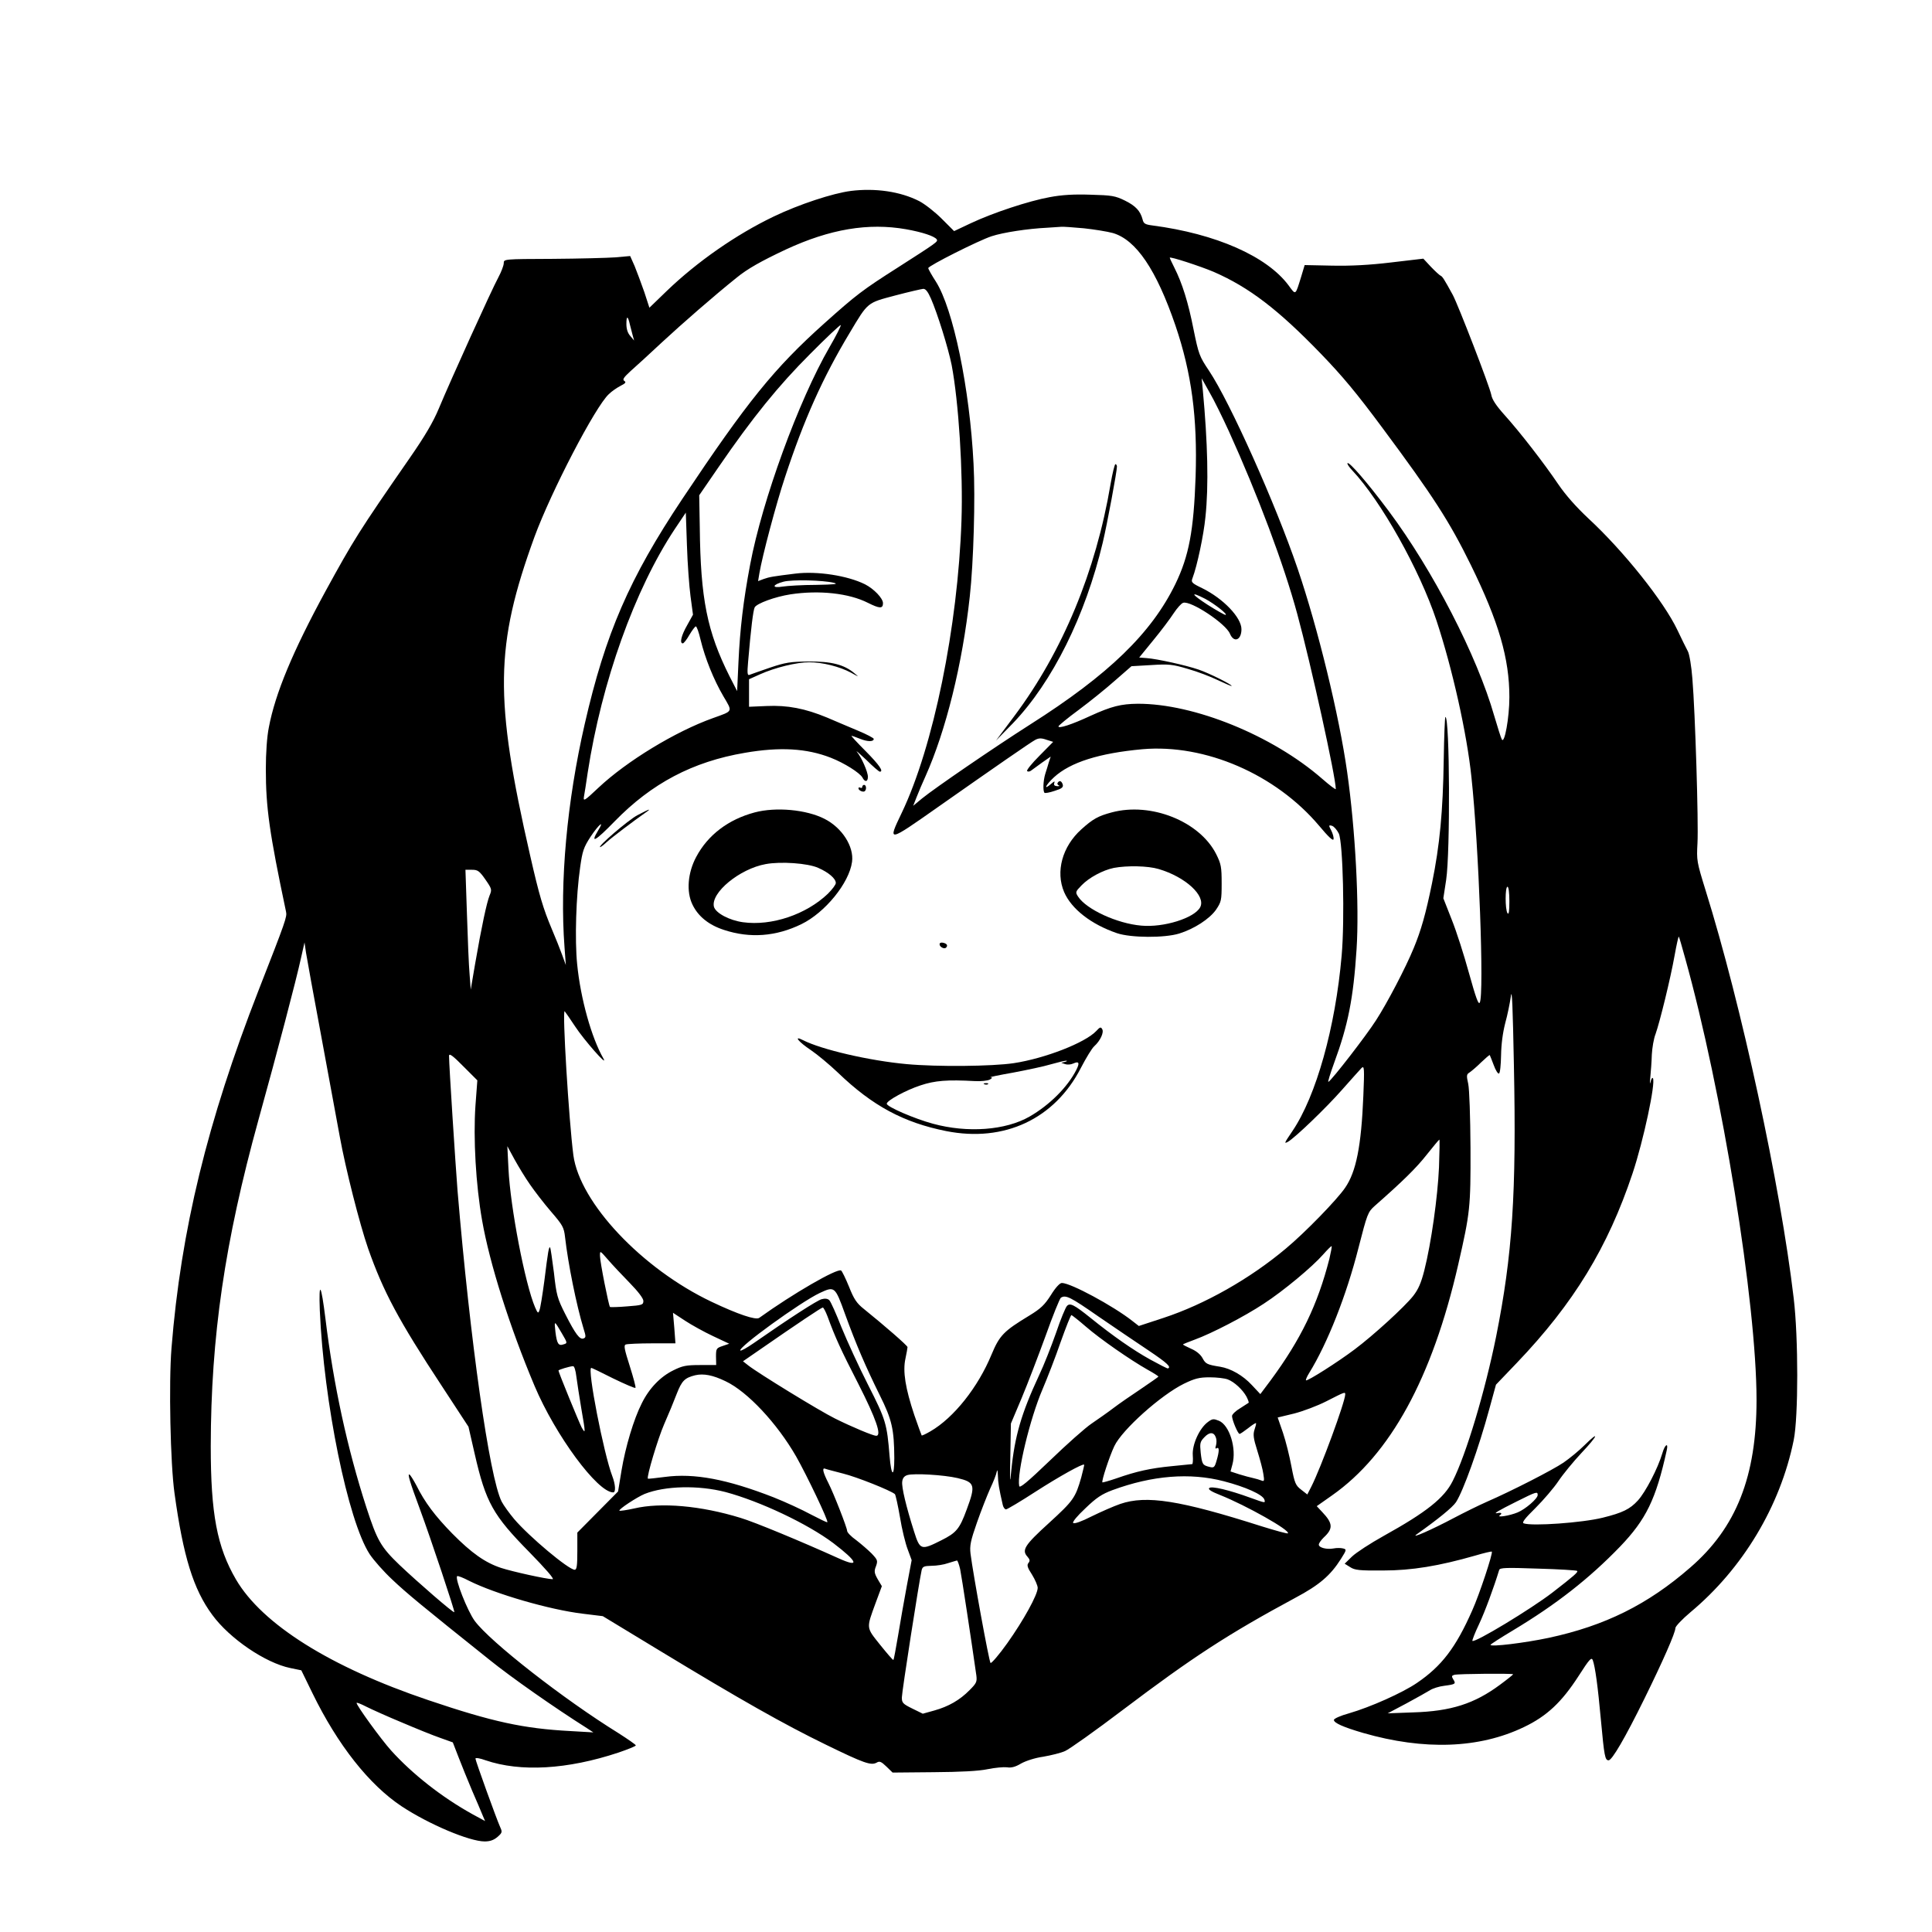 <?xml version="1.0" standalone="no"?>
<!DOCTYPE svg PUBLIC "-//W3C//DTD SVG 20010904//EN"
 "http://www.w3.org/TR/2001/REC-SVG-20010904/DTD/svg10.dtd">
<svg version="1.0" xmlns="http://www.w3.org/2000/svg"
 width="1024pt" height="1024pt" viewBox="0 0 1024 1024"
 preserveAspectRatio="xMidYMid meet">

<g transform="translate(0,1024) scale(0.1,-0.1)"
fill="#000000" stroke="none">
<path d="M4510 9228 c-95 -12 -275 -71 -410 -136 -198 -95 -405 -239 -567
-395 l-91 -88 -27 83 c-16 46 -39 107 -51 137 l-24 54 -78 -7 c-42 -3 -193 -7
-334 -8 -258 -1 -258 -1 -258 -23 0 -12 -13 -46 -29 -76 -34 -62 -253 -545
-315 -694 -30 -72 -74 -147 -156 -265 -269 -388 -296 -432 -445 -704 -173
-318 -266 -541 -300 -721 -10 -49 -16 -136 -16 -221 0 -205 19 -339 107 -756
6 -27 0 -45 -146 -418 -271 -695 -411 -1270 -461 -1895 -15 -185 -6 -614 16
-770 46 -334 100 -509 200 -644 92 -126 282 -255 414 -282 l58 -12 59 -121
c134 -275 301 -486 473 -600 144 -95 359 -186 440 -186 28 0 48 7 68 24 25 22
26 26 14 52 -19 42 -131 352 -131 363 0 6 24 2 54 -9 185 -63 433 -49 704 41
50 17 92 34 92 38 0 4 -42 33 -92 65 -291 180 -680 484 -762 595 -39 54 -106
224 -93 237 3 3 32 -8 64 -25 138 -69 426 -153 602 -174 l106 -13 305 -185
c427 -259 655 -388 877 -496 203 -99 240 -112 270 -95 15 9 24 5 51 -21 l33
-32 217 2 c144 1 240 6 287 16 39 8 85 12 102 10 23 -4 45 2 75 20 25 14 74
30 117 36 41 7 94 20 116 30 23 10 161 108 306 218 373 282 560 403 914 594
128 68 187 119 242 206 31 49 31 51 11 56 -12 3 -34 3 -49 0 -37 -7 -79 4 -79
20 0 8 12 24 26 38 51 47 49 75 -8 135 l-29 31 81 57 c309 217 531 622 669
1224 63 275 66 303 65 617 -1 167 -6 311 -12 340 -10 44 -9 51 6 60 9 6 37 29
61 53 24 23 45 41 47 40 1 -2 11 -26 21 -53 10 -28 23 -48 28 -45 6 3 10 46
11 97 1 59 9 119 22 170 12 43 25 107 30 143 6 47 10 -57 16 -365 14 -683 -8
-1007 -94 -1438 -59 -292 -159 -626 -230 -766 -45 -91 -140 -166 -365 -291
-72 -40 -147 -89 -169 -110 l-39 -38 29 -18 c24 -16 48 -19 174 -18 153 0 297
24 489 79 47 14 86 23 88 21 7 -7 -66 -228 -104 -312 -87 -197 -162 -295 -293
-384 -76 -52 -246 -128 -360 -161 -44 -12 -80 -28 -80 -35 0 -16 49 -38 155
-69 323 -93 615 -83 852 31 122 58 201 133 290 271 57 89 68 101 75 84 13 -36
27 -140 43 -316 18 -195 22 -215 41 -215 18 0 87 118 189 325 98 199 165 351
165 376 0 9 36 47 80 84 277 231 476 562 547 912 25 121 25 545 0 752 -71 602
-278 1557 -467 2162 -47 152 -48 158 -43 250 6 106 -12 693 -27 872 -5 66 -16
131 -24 145 -8 15 -33 65 -55 112 -72 152 -285 419 -472 592 -65 61 -121 124
-161 183 -75 111 -202 275 -285 367 -43 48 -65 81 -69 106 -9 45 -175 475
-204 529 -46 84 -55 98 -65 102 -5 2 -28 23 -51 47 l-40 43 -170 -20 c-116
-14 -215 -19 -314 -17 l-145 3 -18 -60 c-32 -103 -28 -101 -67 -48 -115 155
-386 274 -722 318 -39 5 -47 10 -52 32 -12 45 -37 72 -94 100 -51 25 -69 28
-183 31 -87 3 -152 -1 -215 -13 -111 -20 -301 -83 -418 -138 l-89 -42 -66 66
c-36 36 -90 78 -119 93 -100 51 -232 70 -362 54z m292 -203 c85 -15 152 -37
163 -54 7 -12 1 -16 -205 -148 -190 -121 -221 -145 -390 -296 -267 -239 -409
-415 -754 -932 -280 -420 -407 -712 -517 -1193 -94 -410 -133 -836 -107 -1182
l7 -95 -20 55 c-11 30 -35 91 -54 135 -46 109 -67 179 -115 390 -191 834 -187
1113 23 1690 88 239 322 690 394 756 15 15 43 34 62 44 26 13 31 19 20 26 -11
7 -4 18 33 52 26 23 102 92 168 154 107 99 273 244 394 341 57 47 132 89 262
150 233 108 436 142 636 107z m943 5 c55 -6 124 -17 153 -25 124 -36 231 -195
332 -490 86 -253 117 -489 107 -800 -10 -287 -35 -421 -107 -570 -127 -261
-354 -481 -770 -745 -193 -123 -504 -336 -573 -392 l-47 -39 19 48 c10 26 31
75 46 108 108 241 196 594 235 953 20 179 30 524 20 703 -20 401 -108 823
-200 967 -22 34 -40 66 -40 71 0 12 268 147 336 169 61 20 191 40 294 45 30 2
64 4 75 5 11 1 65 -3 120 -8z m688 -231 c188 -82 342 -200 568 -434 114 -118
189 -208 324 -390 272 -366 357 -498 471 -730 148 -302 204 -495 204 -700 0
-109 -26 -251 -40 -224 -5 8 -22 64 -40 124 -91 319 -325 772 -560 1087 -113
151 -209 262 -218 253 -3 -3 8 -20 25 -38 152 -161 357 -526 447 -797 84 -254
161 -598 185 -830 39 -363 68 -1152 44 -1194 -7 -13 -21 27 -57 156 -26 95
-67 223 -92 285 l-44 112 15 98 c22 147 19 863 -4 863 -3 0 -7 -102 -9 -228
-4 -272 -21 -452 -62 -653 -33 -162 -58 -250 -97 -344 -42 -103 -141 -292
-200 -383 -51 -80 -232 -314 -252 -326 -5 -3 9 42 30 100 74 201 102 341 119
603 15 229 -6 632 -50 940 -42 298 -155 762 -262 1076 -117 344 -359 884 -470
1050 -51 76 -55 87 -82 219 -28 143 -60 245 -102 328 -13 26 -24 49 -24 52 0
8 162 -45 233 -75z m-1499 -141 c35 -80 92 -263 110 -353 37 -195 61 -568 52
-825 -19 -561 -149 -1199 -317 -1549 -75 -157 -77 -158 196 34 292 205 491
343 513 354 18 9 31 10 59 0 l35 -11 -73 -74 c-40 -40 -70 -77 -65 -81 4 -4
13 -3 20 2 8 6 34 25 59 43 l46 32 -10 -30 c-5 -16 -13 -45 -19 -62 -11 -36
-13 -91 -4 -100 3 -3 27 1 53 10 39 12 47 19 44 33 -6 20 -18 25 -27 10 -4 -5
0 -11 6 -14 7 -3 3 -4 -8 -4 -15 1 -20 6 -16 17 4 11 0 10 -16 -4 -44 -38 -31
-8 14 34 87 80 240 128 469 149 333 29 706 -133 936 -405 50 -60 75 -83 77
-72 2 9 -4 30 -12 46 -15 28 -14 30 4 25 10 -3 26 -21 36 -41 22 -47 32 -456
15 -647 -33 -380 -135 -744 -261 -930 -44 -65 -45 -68 -24 -57 37 21 202 179
288 277 49 55 95 107 103 115 14 13 15 -3 9 -148 -11 -267 -38 -403 -97 -488
-43 -63 -212 -237 -313 -321 -190 -160 -430 -296 -649 -368 l-131 -43 -36 28
c-101 79 -325 200 -372 200 -11 0 -34 -25 -58 -64 -33 -52 -54 -72 -113 -108
-137 -83 -159 -105 -202 -208 -71 -172 -199 -334 -323 -406 -24 -14 -45 -24
-47 -22 -1 1 -19 50 -39 108 -47 141 -62 231 -47 299 6 29 11 56 11 61 0 8
-122 114 -231 202 -38 30 -53 52 -79 118 -18 44 -37 83 -42 86 -21 13 -256
-123 -434 -251 -18 -13 -113 19 -252 85 -369 175 -699 525 -733 777 -24 184
-60 776 -46 763 3 -3 28 -39 55 -80 47 -72 179 -222 150 -170 -63 110 -121
317 -139 500 -13 129 -6 362 16 514 12 85 18 104 55 161 43 65 77 93 40 33
-44 -73 -14 -56 88 49 196 201 413 316 690 363 185 32 327 24 455 -26 72 -28
154 -80 168 -105 13 -26 29 -24 29 4 0 26 -34 103 -58 132 -9 11 13 -8 49 -42
35 -35 68 -63 72 -63 22 0 -2 35 -74 108 -45 45 -79 82 -76 82 4 0 24 -7 46
-16 40 -16 72 -16 72 0 0 4 -37 24 -83 43 -46 19 -120 51 -165 70 -116 48
-209 66 -320 61 l-93 -4 0 73 0 73 58 26 c80 36 195 64 261 64 70 0 161 -23
221 -55 45 -25 45 -25 17 -2 -54 45 -122 62 -242 61 -96 -1 -122 -5 -205 -33
-52 -18 -101 -35 -108 -38 -11 -4 -12 10 -7 68 15 178 27 274 35 290 12 21
107 56 190 69 152 23 309 6 410 -45 62 -31 80 -32 80 -2 0 26 -48 76 -95 100
-92 46 -253 71 -368 57 -122 -15 -139 -18 -170 -29 l-29 -11 7 42 c15 90 89
369 136 510 100 304 200 527 342 763 99 166 92 159 242 199 72 19 138 34 148
35 13 1 25 -15 41 -51z m-1595 -140 c5 -18 11 -44 15 -58 l7 -25 -20 24 c-14
15 -21 37 -21 64 0 46 8 44 19 -5z m1057 -119 c-163 -282 -356 -811 -420
-1151 -36 -190 -54 -342 -62 -518 l-7 -153 -40 78 c-119 237 -154 411 -158
790 l-3 170 103 150 c179 261 317 431 484 598 87 88 161 157 163 154 3 -3 -24
-56 -60 -118z m2117 -444 c153 -337 292 -707 363 -970 72 -265 204 -864 204
-927 0 -5 -33 20 -73 55 -263 229 -678 398 -977 397 -88 -1 -138 -13 -250 -64
-101 -47 -170 -69 -170 -56 0 4 48 44 108 88 59 44 146 114 193 156 l86 75
104 6 c94 6 113 4 194 -20 50 -14 121 -41 160 -60 38 -18 71 -32 73 -31 5 6
-119 68 -175 87 -67 23 -220 57 -276 61 l-39 3 75 92 c42 51 90 115 108 143
18 27 40 52 50 55 40 13 226 -110 248 -164 21 -50 61 -34 61 24 0 62 -96 162
-207 217 -58 28 -61 32 -52 55 24 63 59 228 68 322 18 167 12 396 -14 676 l-6
60 42 -75 c24 -41 69 -133 102 -205z m-2853 -876 l13 -97 -31 -56 c-31 -54
-41 -96 -23 -96 5 0 21 20 35 45 15 25 30 45 34 45 5 0 16 -31 25 -70 24 -99
70 -213 121 -300 50 -85 53 -77 -55 -116 -199 -71 -457 -228 -607 -369 -74
-70 -81 -74 -77 -48 3 15 12 73 20 128 74 481 249 970 461 1290 l59 88 6 -174
c3 -96 12 -217 19 -270z m760 72 c26 -7 3 -9 -95 -11 -71 0 -151 -5 -177 -9
-59 -10 -56 10 5 26 46 12 210 8 267 -6z m1968 -85 c49 -26 124 -85 107 -85
-5 0 -48 24 -95 54 -88 57 -94 73 -12 31z m-3815 -1488 c34 -49 35 -53 22 -84
-15 -37 -42 -162 -77 -364 l-23 -135 -6 80 c-4 44 -10 187 -14 318 l-8 237 35
0 c30 0 39 -6 71 -52z m5427 -115 c0 -54 -3 -73 -10 -63 -13 20 -13 140 0 140
6 0 10 -32 10 -77z m931 -299 c197 -705 379 -1831 379 -2344 0 -405 -107 -677
-351 -888 -226 -197 -453 -309 -751 -373 -128 -27 -308 -49 -308 -37 0 3 53
37 118 76 230 138 405 275 569 445 137 143 190 250 247 510 10 44 -10 31 -23
-15 -24 -81 -89 -206 -130 -251 -42 -46 -81 -65 -186 -91 -108 -27 -376 -46
-419 -30 -11 4 6 26 63 82 42 42 97 106 121 142 24 36 79 103 122 149 88 93
99 123 16 41 -29 -29 -79 -70 -111 -92 -59 -40 -274 -150 -407 -208 -41 -18
-120 -57 -175 -86 -115 -61 -233 -113 -196 -86 114 81 189 142 208 170 38 58
120 285 177 495 l35 128 111 116 c301 315 482 612 613 1004 58 174 123 479
108 504 -3 6 -9 -3 -13 -20 -4 -16 -4 -5 -1 25 3 30 7 84 8 120 2 36 10 85 20
110 22 62 79 293 101 417 10 56 20 100 22 99 2 -2 17 -53 33 -112z m-7225
-434 c41 -223 84 -454 95 -515 31 -171 105 -462 150 -592 81 -230 161 -380
392 -731 l140 -214 33 -144 c59 -258 97 -325 290 -521 85 -87 134 -143 123
-143 -31 0 -213 40 -274 60 -84 28 -155 78 -258 182 -91 93 -146 166 -190 255
-15 28 -31 54 -36 57 -13 9 0 -36 55 -184 58 -157 186 -541 182 -545 -5 -5
-193 158 -290 250 -100 96 -119 130 -176 305 -101 312 -174 648 -217 1000 -23
186 -36 207 -30 45 21 -486 149 -1115 264 -1292 21 -32 75 -93 120 -135 76
-72 152 -135 515 -425 115 -93 345 -254 516 -362 l35 -23 -120 7 c-250 13
-415 49 -755 164 -519 175 -880 402 -1019 639 -101 173 -134 349 -134 707 1
581 74 1082 253 1730 101 364 199 737 226 860 l18 80 8 -55 c5 -30 42 -237 84
-460z m756 -148 l68 -68 -10 -134 c-12 -172 2 -420 35 -607 40 -230 147 -567
278 -878 111 -263 334 -565 417 -565 15 0 12 43 -5 87 -45 117 -134 573 -111
573 3 0 55 -25 116 -56 62 -30 115 -53 118 -50 3 3 -11 55 -30 115 -29 91 -33
111 -21 115 8 3 71 6 139 6 l124 0 -6 81 -7 81 64 -42 c35 -23 102 -60 149
-82 l85 -40 -35 -12 c-33 -11 -35 -14 -35 -56 l1 -45 -86 0 c-73 0 -93 -4
-141 -28 -68 -33 -128 -95 -167 -174 -43 -84 -87 -232 -108 -358 l-18 -110
-108 -109 -108 -109 0 -99 c0 -77 -3 -98 -14 -98 -32 0 -241 175 -321 269 -25
30 -55 71 -66 92 -65 128 -167 852 -234 1649 -11 141 -45 664 -45 713 0 17 19
3 82 -61z m5165 -529 c-7 -157 -41 -401 -78 -547 -17 -66 -31 -99 -59 -135
-47 -59 -210 -208 -310 -283 -89 -67 -251 -170 -258 -164 -2 3 5 20 17 39 97
157 198 413 261 662 47 183 50 191 87 224 150 132 220 201 275 271 35 44 65
80 67 80 2 0 1 -66 -2 -147z m-4818 -91 c24 -35 74 -100 111 -143 63 -73 69
-84 75 -137 16 -140 60 -359 98 -484 13 -41 13 -47 0 -52 -20 -8 -43 23 -97
129 -42 83 -47 101 -60 219 -9 71 -18 131 -20 134 -7 6 -11 -17 -31 -178 -10
-74 -21 -144 -26 -155 -6 -18 -9 -16 -23 16 -53 124 -131 529 -141 734 l-6
120 38 -70 c21 -38 58 -99 82 -133z m4237 -394 c-62 -243 -151 -427 -312 -645
l-54 -72 -45 48 c-47 51 -112 88 -168 97 -69 11 -77 15 -93 45 -10 19 -32 38
-60 50 -24 11 -44 21 -44 23 0 2 28 13 63 26 88 32 264 123 365 190 106 69
258 196 315 261 23 26 43 46 45 44 2 -2 -4 -32 -12 -67z m-3709 -127 c46 -47
73 -83 73 -96 0 -21 -6 -23 -86 -29 -47 -4 -88 -5 -91 -3 -7 8 -53 239 -53
271 0 29 0 28 42 -20 23 -27 75 -82 115 -123z m1142 -166 c59 -162 108 -276
184 -430 65 -130 76 -181 77 -333 0 -106 -16 -99 -25 10 -14 173 -20 193 -114
378 -49 96 -112 234 -141 305 -28 72 -57 136 -64 143 -8 9 -23 11 -41 6 -24
-6 -174 -103 -362 -234 -35 -24 -65 -41 -69 -38 -15 15 319 257 421 305 79 37
81 35 134 -112z m1342 -12 c85 -58 205 -140 267 -181 98 -66 122 -88 102 -95
-3 -1 -46 21 -95 48 -90 50 -196 124 -315 220 -87 70 -109 81 -125 63 -7 -7
-34 -71 -58 -143 -25 -71 -65 -173 -90 -225 -94 -202 -129 -323 -147 -505 -7
-77 -8 -65 -5 80 l3 170 57 135 c31 74 88 223 127 330 38 107 75 198 81 202
26 16 50 4 198 -99z m-1435 0 c40 -110 71 -178 164 -359 93 -183 125 -274 94
-274 -16 0 -129 47 -219 92 -81 40 -407 240 -459 281 l-28 22 87 60 c202 140
329 225 336 225 4 0 15 -21 25 -47z m1369 -54 c76 -66 236 -177 328 -229 31
-17 57 -34 57 -36 0 -2 -42 -31 -92 -65 -51 -34 -118 -80 -148 -103 -30 -23
-82 -59 -114 -81 -33 -22 -132 -110 -220 -195 -122 -117 -162 -150 -164 -136
-13 66 57 357 123 511 26 61 70 174 97 253 28 78 53 142 57 142 3 -1 38 -28
76 -61z m-2777 -36 c30 -51 30 -52 10 -58 -28 -10 -36 2 -44 65 -7 63 -7 63
34 -7z m77 -230 c4 -32 16 -107 26 -168 23 -132 23 -138 2 -101 -14 27 -123
293 -123 302 0 4 58 22 77 23 7 1 14 -22 18 -56z m791 -24 c116 -55 273 -223
374 -399 56 -99 172 -341 165 -348 -2 -2 -41 17 -87 41 -46 25 -135 66 -198
91 -246 96 -421 129 -576 108 -48 -6 -89 -11 -90 -9 -8 9 53 212 86 288 23 52
53 125 67 162 27 69 42 84 98 98 44 10 93 1 161 -32z m2661 10 c35 -13 80 -55
100 -92 8 -16 13 -30 11 -32 -2 -1 -22 -14 -45 -29 -24 -14 -43 -33 -43 -41 0
-21 31 -95 40 -95 4 0 24 14 45 30 21 17 40 29 42 27 2 -2 -2 -18 -8 -35 -8
-25 -6 -45 15 -111 14 -45 29 -100 32 -123 6 -37 5 -41 -10 -35 -10 4 -30 10
-44 13 -15 3 -48 12 -74 20 l-46 15 10 37 c23 84 -15 209 -72 232 -28 11 -34
11 -58 -7 -45 -33 -84 -120 -80 -176 2 -26 0 -47 -3 -47 -4 0 -53 -5 -110 -11
-112 -11 -185 -27 -293 -65 -38 -13 -71 -22 -73 -21 -6 6 37 137 63 192 41 87
247 271 369 331 58 28 81 34 137 34 37 0 79 -5 95 -11z m623 -79 c0 -39 -129
-390 -180 -490 l-21 -41 -32 25 c-30 23 -35 34 -52 123 -10 54 -30 135 -45
179 l-28 81 87 21 c47 12 124 41 171 65 96 49 100 51 100 37z m-685 -231 c4
-10 3 -29 0 -40 -5 -15 -4 -19 4 -15 14 9 14 -16 -1 -66 -10 -35 -14 -39 -37
-33 -37 9 -40 14 -47 75 -5 50 -4 58 19 82 28 30 52 29 62 -3z m-714 -209
c-31 -109 -42 -124 -171 -242 -130 -118 -146 -144 -114 -179 13 -15 14 -22 5
-33 -9 -11 -6 -24 19 -62 16 -26 30 -58 30 -70 0 -36 -75 -172 -161 -293 -44
-62 -85 -109 -89 -105 -8 8 -92 469 -106 579 -5 42 0 68 34 165 22 63 54 144
70 180 17 36 33 76 35 90 3 14 5 6 6 -20 1 -40 6 -70 26 -157 3 -13 11 -23 17
-23 6 0 77 42 157 94 126 81 250 150 257 143 2 -1 -6 -31 -15 -67z m-1263 20
c73 -18 253 -90 275 -109 4 -4 16 -59 27 -122 10 -63 29 -140 41 -171 l21 -57
-26 -138 c-14 -76 -35 -194 -46 -262 -12 -69 -22 -127 -25 -129 -2 -2 -33 34
-70 80 -75 94 -74 85 -24 222 l33 89 -22 37 c-18 32 -20 42 -9 69 10 29 9 33
-23 67 -19 19 -56 51 -82 71 -27 19 -48 41 -48 49 0 16 -71 198 -99 253 -28
55 -35 82 -19 77 7 -3 50 -14 96 -26z m607 -24 c92 -22 97 -37 49 -166 -38
-104 -55 -124 -135 -164 -107 -54 -113 -52 -144 46 -42 132 -67 236 -63 265 2
19 11 30 28 35 35 10 192 1 265 -16z m1412 -17 c115 -30 204 -70 214 -96 7
-21 6 -20 -72 8 -115 42 -208 64 -220 52 -7 -7 12 -19 58 -37 138 -55 374
-188 359 -203 -2 -3 -64 14 -138 37 -436 139 -612 166 -750 119 -35 -12 -103
-42 -152 -66 -53 -27 -92 -41 -98 -35 -5 5 21 37 65 78 58 56 87 75 143 96
212 78 411 94 591 47z m-2642 -57 c183 -49 435 -168 572 -271 131 -100 142
-132 27 -80 -197 89 -445 192 -519 214 -211 65 -422 83 -563 50 -40 -9 -76
-14 -79 -12 -6 7 93 72 134 89 108 43 285 47 428 10z m4305 -16 c0 -19 -65
-75 -106 -92 -43 -18 -115 -29 -94 -15 14 10 7 16 -15 11 -23 -4 8 14 102 61
108 54 113 55 113 35z m-3061 -393 c8 -38 60 -381 86 -564 4 -33 0 -41 -36
-77 -52 -53 -112 -87 -187 -108 l-61 -17 -55 27 c-51 25 -56 31 -56 59 0 29
92 619 105 675 5 19 12 22 53 23 26 0 65 6 87 14 22 7 43 13 47 14 3 1 11 -20
17 -46z m3270 -9 c7 -6 -16 -26 -131 -115 -113 -87 -412 -268 -424 -256 -2 2
13 42 35 88 32 68 79 196 107 288 4 12 37 13 206 7 111 -3 204 -9 207 -12z
m-339 -548 c0 -2 -31 -27 -69 -55 -136 -101 -260 -141 -461 -147 l-135 -5 100
53 c55 30 111 61 125 70 14 9 48 20 75 23 60 8 63 10 47 35 -9 15 -8 19 6 23
21 6 312 8 312 3z m-5891 -255 c75 -32 166 -69 204 -82 l67 -24 31 -80 c17
-44 49 -123 71 -175 23 -52 47 -110 55 -129 l14 -33 -68 37 c-162 90 -317 212
-430 337 -54 60 -183 238 -183 252 0 4 23 -5 52 -20 28 -14 112 -52 187 -83z"/>
<path d="M5886 7673 c-78 -462 -254 -886 -509 -1227 l-98 -131 90 92 c209 218
384 570 476 958 23 97 75 376 75 402 0 7 -4 13 -8 13 -4 0 -16 -48 -26 -107z"/>
<path d="M4570 6069 c0 -5 -4 -7 -10 -4 -5 3 -10 2 -10 -3 0 -12 26 -23 34
-15 10 10 7 33 -4 33 -5 0 -10 -5 -10 -11z"/>
<path d="M3378 5919 c-49 -26 -214 -168 -197 -169 3 0 19 12 35 27 26 24 144
113 204 155 38 26 22 21 -42 -13z"/>
<path d="M4000 5934 c-139 -37 -248 -119 -310 -236 -45 -84 -53 -184 -20 -252
30 -63 87 -109 168 -135 137 -45 275 -35 410 31 125 61 253 218 268 330 11 81
-53 181 -146 228 -96 49 -257 64 -370 34z m337 -294 c55 -24 93 -57 93 -80 0
-9 -19 -34 -42 -57 -115 -110 -298 -172 -450 -151 -73 10 -145 49 -154 82 -18
74 136 201 274 226 80 15 224 5 279 -20z"/>
<path d="M5892 5934 c-71 -19 -99 -34 -161 -90 -101 -91 -137 -224 -91 -332
39 -90 143 -171 280 -218 74 -25 252 -26 330 -2 80 25 160 77 195 126 28 42
30 49 30 140 0 87 -3 103 -29 155 -88 174 -346 277 -554 221z m249 -300 c143
-42 252 -143 220 -203 -31 -57 -193 -108 -312 -97 -128 11 -291 86 -335 154
-15 23 -14 26 18 59 39 41 113 81 172 93 70 13 180 11 237 -6z"/>
<path d="M4980 5235 c0 -14 25 -27 34 -18 11 11 6 21 -14 26 -12 3 -20 0 -20
-8z"/>
<path d="M5811 4776 c-59 -63 -273 -146 -438 -171 -114 -17 -405 -20 -568 -5
-197 18 -451 77 -549 127 -53 27 -24 -9 42 -53 34 -23 99 -77 144 -120 183
-176 348 -264 573 -309 308 -61 575 64 714 335 27 52 59 105 71 115 32 29 52
73 42 90 -7 13 -12 12 -31 -9z m-166 -164 l-20 -5 20 -7 c11 -4 30 -3 43 3 31
14 36 4 16 -35 -46 -90 -141 -185 -247 -246 -127 -73 -329 -88 -512 -38 -97
26 -245 90 -245 106 0 17 104 73 178 97 77 26 144 31 288 23 33 -2 69 2 80 8
14 8 15 12 4 12 -8 1 46 12 120 25 74 14 164 33 200 44 36 10 72 19 80 19 8 0
6 -3 -5 -6z"/>
<path d="M5218 4493 c7 -3 16 -2 19 1 4 3 -2 6 -13 5 -11 0 -14 -3 -6 -6z"/>
</g>
</svg>
